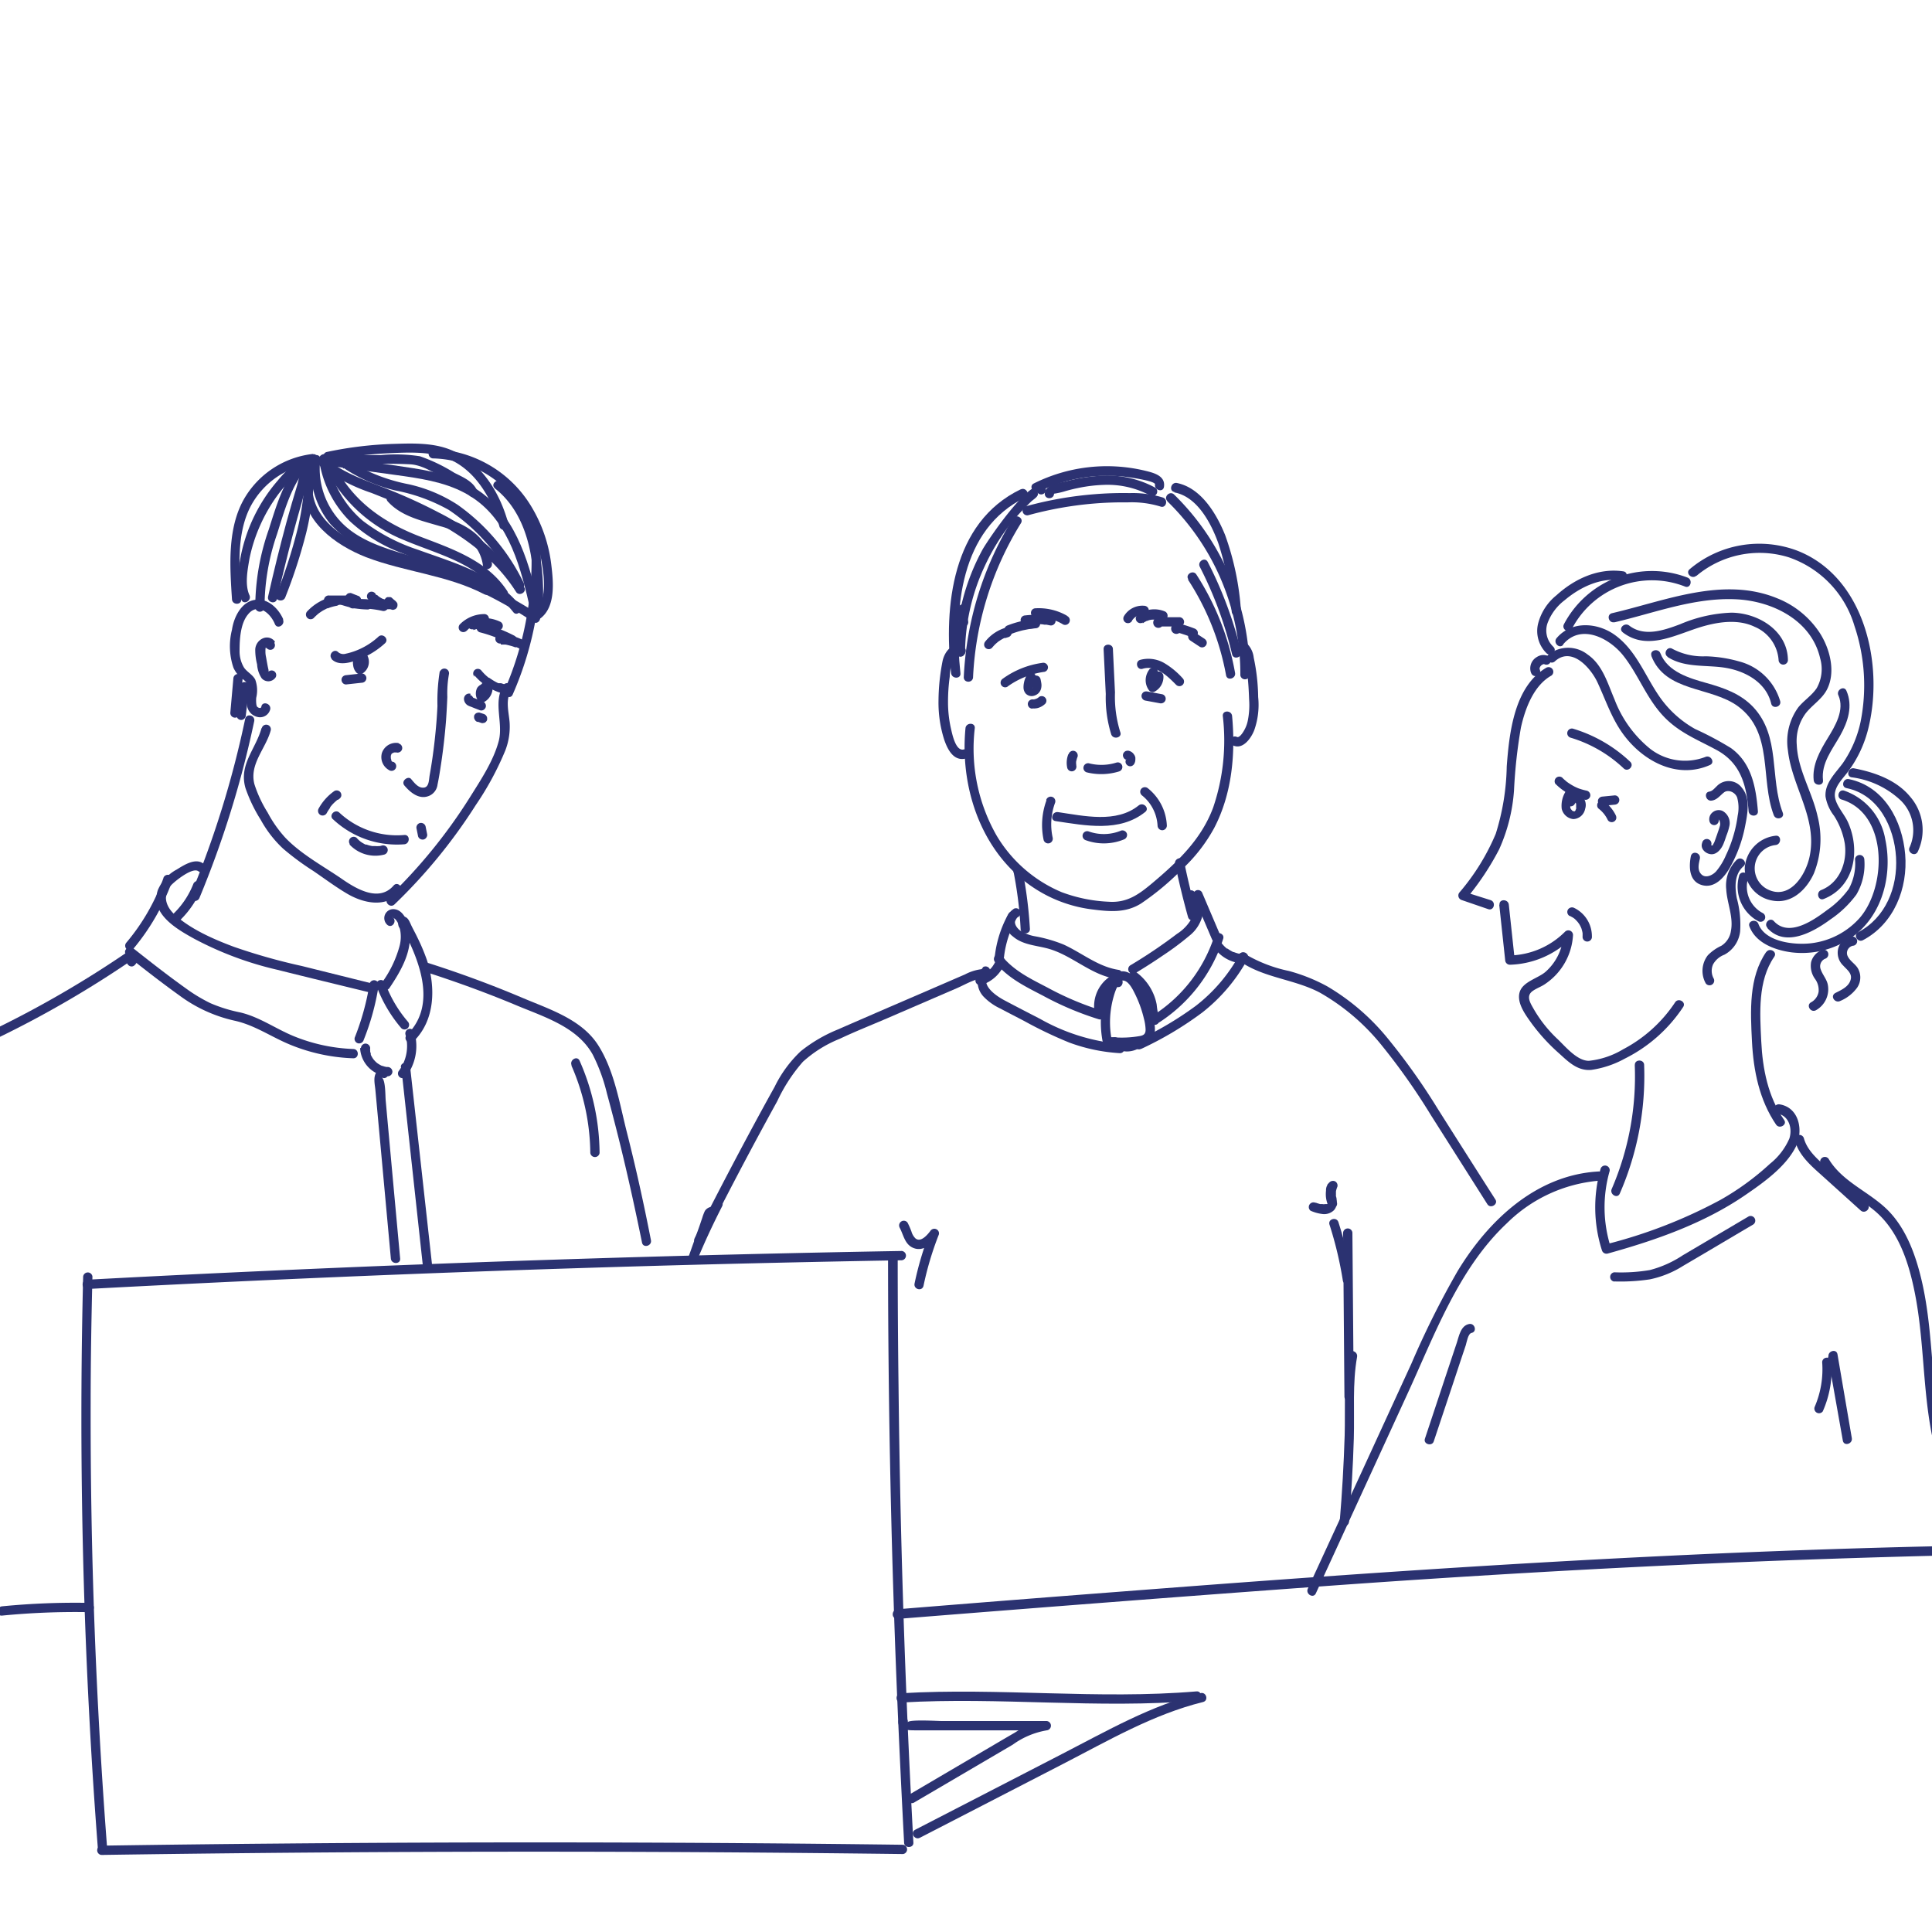 <?xml version="1.0" encoding="UTF-8"?>
<svg preserveAspectRatio="xMidYMid slice" width="500px" height="500px" xmlns="http://www.w3.org/2000/svg" id="Layer_1" data-name="Layer 1" viewBox="0 0 260 260">
  <defs>
    <style>.cls-1{fill:#2c3272;}.cls-2{fill:#2b3271;}</style>
  </defs>
  <path class="cls-1" d="M215.66,108.45l1.63-.16a.7.7,0,0,0,.45-.19.63.63,0,0,0,0-.88.59.59,0,0,0-.45-.18l-1.63.16a.68.68,0,0,0-.44.19.59.59,0,0,0-.18.44.65.65,0,0,0,.18.44.62.62,0,0,0,.44.18Z"></path>
  <path class="cls-1" d="M215.12,108.81a4.4,4.4,0,0,1,.83.84l-.1-.13a4.33,4.33,0,0,1,.51.82.58.58,0,0,0,.37.28.62.62,0,0,0,.48-.06.63.63,0,0,0,.29-.37.72.72,0,0,0-.06-.48,5.2,5.2,0,0,0-1.44-1.78.66.66,0,0,0-.44-.19.61.61,0,0,0-.44.19.6.6,0,0,0-.18.44.57.57,0,0,0,.18.44Z"></path>
  <path class="cls-1" d="M211.25,123.25l.42.23.2.14c-.13-.09,0,0,0,0l.07.06c.12.11.23.23.34.35l.09.11s0-.07,0,0l.15.21a3.55,3.55,0,0,1,.23.43s.07.13,0,0a1.17,1.17,0,0,0,.05.11,2,2,0,0,1,.07.23,3.57,3.57,0,0,1,.11.47c0,.08,0-.12,0,0a.49.49,0,0,0,0,.12V126a.63.63,0,1,0,1.25,0,4.23,4.23,0,0,0-2.37-3.81.65.65,0,0,0-.86.23.63.63,0,0,0,.23.85Z"></path>
  <path class="cls-1" d="M152.34,83.55c0-.08.09-.14.14-.22-.11.17,0,0,0,0l.09-.1.16-.15c.12-.1-.09.06,0,0l.1-.07.22-.12.09,0c.1,0-.16.06,0,0a2.07,2.07,0,0,1,.49-.12l-.17,0a2.17,2.17,0,0,1,.51,0,.65.65,0,0,0,.63-.63.61.61,0,0,0-.19-.44.65.65,0,0,0-.44-.18,2.88,2.88,0,0,0-2.71,1.4.63.63,0,0,0,.22.86.64.64,0,0,0,.86-.22Z"></path>
  <path class="cls-1" d="M153.79,83.89a2.11,2.11,0,0,1,.31-.21l.17-.09s.21-.12.06,0a1.85,1.85,0,0,1,.73-.2c-.18,0,0,0,.07,0h.19a1.53,1.53,0,0,1,.37,0l.07,0,.18,0,.18,0s.23.09.07,0a.65.65,0,0,0,.86-.22.64.64,0,0,0-.23-.86,3.66,3.66,0,0,0-1.88-.29,3.61,3.61,0,0,0-1.78.68.67.67,0,0,0-.29.37.63.63,0,0,0,.92.71Z"></path>
  <path class="cls-1" d="M155.6,83.33h0l.31-.08h0l.31.08.17.16.08.32v.11l-.16.27a.42.42,0,0,1-.29.12h0a1.34,1.34,0,0,0,.2,0h2.51a.63.63,0,0,0,.62-.62.64.64,0,0,0-.62-.63h-2.13c-.4,0-.88-.07-1.19.22a.72.72,0,0,0-.07.94.69.69,0,0,0,.9.18.64.64,0,0,0,.22-.86.62.62,0,0,0-.85-.22Z"></path>
  <path class="cls-1" d="M158,84.15h0l.31-.09c.42.13.6.35.53.65l-.16.28a.5.5,0,0,1-.31.12h-.07l.12,0,.29.08q.28.08.57.18a11.83,11.83,0,0,1,1.13.42.58.58,0,0,0,.48-.07.6.6,0,0,0,.29-.37.62.62,0,0,0-.06-.48.76.76,0,0,0-.37-.29A18.12,18.12,0,0,0,159,84l-.4-.11a.87.87,0,0,0-.79.2.74.74,0,0,0-.1.88.7.7,0,0,0,.94.25.62.62,0,0,0,.22-.86.64.64,0,0,0-.85-.22Z"></path>
  <path class="cls-1" d="M160.2,86.21l1.26.83a.62.62,0,0,0,.48.06.63.63,0,0,0,.44-.77.76.76,0,0,0-.29-.37l-1.26-.83a.62.62,0,0,0-.48-.07.67.67,0,0,0-.37.29.58.58,0,0,0-.06.48.71.71,0,0,0,.28.38Z"></path>
  <path class="cls-1" d="M143.59,82.86a7.64,7.64,0,0,0-4.23-1,.62.62,0,0,0-.62.62.63.63,0,0,0,.62.63,6.35,6.35,0,0,1,3.6.86.63.63,0,1,0,.63-1.08Z"></path>
  <path class="cls-1" d="M141.64,83a11.05,11.05,0,0,0-3.67-.18.63.63,0,0,0-.62.62c0,.31.27.67.62.63a9.9,9.9,0,0,1,1.72-.07c.29,0,.58,0,.86.07l.1,0,.2,0,.45.09a.63.63,0,0,0,.34-1.21Z"></path>
  <path class="cls-1" d="M139.36,83.3a13.37,13.37,0,0,0-3.75.86.65.65,0,0,0-.44.77.64.64,0,0,0,.77.44,12.89,12.89,0,0,1,1.73-.55l.85-.17c.29,0,.49-.07.84-.1a.62.62,0,0,0,.62-.62.63.63,0,0,0-.62-.63Z"></path>
  <path class="cls-1" d="M135.42,84.45a5.5,5.5,0,0,0-2.8,1.85.65.65,0,0,0-.18.44.6.6,0,0,0,.18.44.62.62,0,0,0,.88,0,6.39,6.39,0,0,1,.5-.54l.29-.25c.09-.07-.07,0,0,0l.06-.05.17-.11a5.07,5.07,0,0,1,.64-.37l.08,0s.13-.06,0,0,0,0,0,0l.07,0,.39-.12a.63.63,0,0,0,.43-.77.64.64,0,0,0-.77-.44Z"></path>
  <path class="cls-1" d="M138.94,95.33a1.54,1.54,0,0,0,.43,0,1.58,1.58,0,0,0,.42-.09,2.32,2.32,0,0,0,.84-.5.6.6,0,0,0,0-.88.6.6,0,0,0-.44-.18.62.62,0,0,0-.44.18l-.11.09.13-.1a1.53,1.53,0,0,1-.37.21l.15-.06a1.62,1.62,0,0,1-.43.12l.17,0a2,2,0,0,1-.35,0,.63.63,0,0,0-.44.19.6.6,0,0,0-.18.44.65.65,0,0,0,.18.44.67.67,0,0,0,.44.18Z"></path>
  <path class="cls-1" d="M154.08,94.27l2,.37a.67.67,0,0,0,.48-.07.62.62,0,0,0-.15-1.14l-2-.37a.73.73,0,0,0-.48.06.69.69,0,0,0-.29.38.64.64,0,0,0,.44.77Z"></path>
  <path class="cls-1" d="M129.63,87.08c-1.45-.79-2.53.62-2.79,1.91a28.51,28.51,0,0,0-.54,5.29,16.43,16.43,0,0,0,.75,5.21c.44,1.31,1.27,3.06,3,2.57a.63.63,0,0,0-.33-1.21c-1.12.33-1.59-2.14-1.76-2.87a16,16,0,0,1-.38-3.46,24.75,24.75,0,0,1,.23-3.44c0-.45.27-3.44,1.22-2.92.7.38,1.34-.7.63-1.08Z"></path>
  <path class="cls-1" d="M167.31,87.58c-.19,0-.21.14-.09.26s.09.25.13.37c.09.29.17.59.24.88a15.15,15.15,0,0,1,.27,1.64c.14,1.13.2,2.27.24,3.4a10.52,10.52,0,0,1-.18,2.86,4.26,4.26,0,0,1-.49,1.3c-.13.24-.65,1.09-1,.87a.63.63,0,0,0-.63,1.08c1.37.81,2.57-.86,3-2a10.23,10.23,0,0,0,.52-4.43,27,27,0,0,0-.6-5.31,3.16,3.16,0,0,0-.89-1.88,1.13,1.13,0,0,0-1.62.29c-.47.66.62,1.28,1.08.63Z"></path>
  <path class="cls-1" d="M159.87,78A35,35,0,0,1,165,90.88c.15.79,1.35.45,1.21-.33A36.06,36.06,0,0,0,161,77.31c-.44-.67-1.52,0-1.08.64Z"></path>
  <path class="cls-1" d="M161.46,76.27a52.11,52.11,0,0,1,4.35,11.78c.17.78,1.37.45,1.21-.34a53.77,53.77,0,0,0-4.48-12.07c-.35-.73-1.43-.1-1.08.63Z"></path>
  <path class="cls-1" d="M157.07,67.44a32.41,32.41,0,0,1,9.85,23.43.63.63,0,0,0,1.25,0A33.74,33.74,0,0,0,158,66.55c-.58-.56-1.47.33-.89.89Z"></path>
  <path class="cls-1" d="M140.7,65.7c-1.47-2.41-7.77,7-8.47,8.25a29.52,29.52,0,0,0-3.61,13.88.63.63,0,0,0,1.25,0A28.05,28.05,0,0,1,132.61,76a29.12,29.12,0,0,1,3-5,27.38,27.38,0,0,1,2.11-2.46c.32-.33.64-.64,1-1s1.19-.77.9-1.25a.63.63,0,0,0,1.08-.63Z"></path>
  <path class="cls-1" d="M136.32,69.78a44.34,44.34,0,0,0-6.62,21.36c0,.8,1.22.8,1.25,0a43.17,43.17,0,0,1,6.44-20.73c.43-.68-.65-1.31-1.07-.63Z"></path>
  <path class="cls-1" d="M129,81.78a4.35,4.35,0,0,0,.07,2.12.64.64,0,0,0,.77.44.63.63,0,0,0,.44-.77,4.88,4.88,0,0,1-.12-.55l0,.17a4.1,4.1,0,0,1,0-1l0,.17a2,2,0,0,1,.05-.26.66.66,0,0,0-.07-.48.6.6,0,0,0-.37-.29.63.63,0,0,0-.77.44Z"></path>
  <path class="cls-1" d="M137.34,65.86C128.11,70.32,127,81.59,128,90.6c.09.79,1.34.8,1.25,0-.9-8.58-.09-19.39,8.74-23.66.72-.35.09-1.43-.63-1.08Z"></path>
  <path class="cls-1" d="M158.05,66.27c3.08.58,4.93,4.14,5.9,6.82a38.12,38.12,0,0,1,1.81,9.23c.09.79,1.34.8,1.25,0A37.35,37.35,0,0,0,164.87,72c-1.15-2.84-3.21-6.33-6.48-7-.79-.15-1.13,1.06-.34,1.21Z"></path>
  <path class="cls-1" d="M139.76,66.19a20.87,20.87,0,0,1,11.9-2c.39.05,3.85.54,3.78,1-.12.79,1.08,1.13,1.2.33.23-1.51-1.41-1.9-2.57-2.18a22,22,0,0,0-14.94,1.72c-.72.35-.09,1.43.63,1.08Z"></path>
  <path class="cls-1" d="M141.85,66.44a10.23,10.23,0,0,0,1.6-.37c.52-.14,1-.27,1.56-.38a20.12,20.12,0,0,1,3.63-.44,12.13,12.13,0,0,1,6.22,1.47.63.63,0,0,0,.63-1.08,13.58,13.58,0,0,0-7.76-1.59,24,24,0,0,0-4.22.71c-.94.24-2.85.42-2.91,1.68,0,.81,1.22.8,1.25,0Z"></path>
  <path class="cls-1" d="M138.4,69.33a48.59,48.59,0,0,1,8.88-1.57c1.47-.12,2.95-.17,4.43-.15a13.21,13.21,0,0,1,4.47.56c.75.27,1.08-.93.33-1.21a13.69,13.69,0,0,0-4.46-.6,47.5,47.5,0,0,0-4.77.15,49.49,49.49,0,0,0-9.21,1.62.62.62,0,0,0,.33,1.2Z"></path>
  <path class="cls-1" d="M129.93,98c-.85,8.91,2.79,18.41,11.11,22.59a18.38,18.38,0,0,0,6.06,1.81c2.3.29,4.41.46,6.44-.8a36,36,0,0,0,5.58-4.66,21.74,21.74,0,0,0,4.29-5.53c2.4-4.61,2.87-10,2.4-15.05-.07-.8-1.32-.81-1.25,0a28,28,0,0,1-1.3,12.32c-1.58,4.26-4.76,7.28-8.17,10.15-1.83,1.54-3.42,2.7-5.91,2.52a20.48,20.48,0,0,1-6.29-1.28,18.5,18.5,0,0,1-8.77-7.62A23.63,23.63,0,0,1,131.18,98c.08-.8-1.17-.79-1.25,0Z"></path>
  <path class="cls-1" d="M140.83,107.7a9.66,9.66,0,0,0-.38,5.35.63.63,0,0,0,.77.43.64.64,0,0,0,.44-.77A8.36,8.36,0,0,1,142,108a.62.62,0,0,0-.44-.77.64.64,0,0,0-.77.43Z"></path>
  <path class="cls-1" d="M153.63,107a5.51,5.51,0,0,1,1.54,1.86,5.6,5.6,0,0,1,.61,2.25.64.64,0,0,0,.62.62.63.63,0,0,0,.63-.62,6.79,6.79,0,0,0-2.52-5,.64.64,0,0,0-.88,0,.62.62,0,0,0,0,.88Z"></path>
  <path class="cls-1" d="M136.41,122.33a2.23,2.23,0,0,0-.1,3.69c1.3,1.13,3.08,1.2,4.66,1.62,3.29.88,5.8,3.57,9.23,4.09.78.12,1.12-1.09.33-1.21-2.76-.42-4.92-2.28-7.4-3.41a19.25,19.25,0,0,0-3.85-1.11,5.35,5.35,0,0,1-2-.78c-.59-.44-1.07-1.31-.27-1.81s.06-1.51-.63-1.08Z"></path>
  <path class="cls-1" d="M160,121a1.94,1.94,0,0,1,.55,2.24,5.73,5.73,0,0,1-2.15,2.43,67.19,67.19,0,0,1-6.32,4.26.63.63,0,0,0,.63,1.08c1.29-.77,2.57-1.59,3.81-2.44a37.82,37.82,0,0,0,3.54-2.64,5,5,0,0,0,1.85-3.12,3,3,0,0,0-1.28-2.89c-.67-.45-1.3.64-.63,1.08Z"></path>
  <path class="cls-1" d="M150.35,130.92a4.8,4.8,0,0,0-3,5.52.63.63,0,0,0,1.21-.33c0-.06,0-.13-.05-.19s0-.17,0-.11,0-.09,0-.11,0-.13,0-.19,0-.21,0-.32a.86.86,0,0,1,0-.16s0-.15,0-.06a3.51,3.51,0,0,1,.4-1.22,3.12,3.12,0,0,1,.76-1l.12-.11.07-.06a2.11,2.11,0,0,1,.27-.18l.28-.16a1.44,1.44,0,0,1,.26-.12.65.65,0,0,0,.44-.77.63.63,0,0,0-.77-.43Z"></path>
  <path class="cls-1" d="M152.25,131.89a5.7,5.7,0,0,1,1.82,2.33,6.06,6.06,0,0,1,.4,1.38,9.8,9.8,0,0,0,.33,1.86.65.65,0,0,0,.77.44.64.64,0,0,0,.44-.77,11.72,11.72,0,0,1-.35-1.95,6.75,6.75,0,0,0-.55-1.68,7.09,7.09,0,0,0-2.23-2.69.63.63,0,0,0-.85.22.64.64,0,0,0,.22.86Z"></path>
  <path class="cls-1" d="M160.68,120.72l2.44,5.73a.62.62,0,0,0,.85.22.64.64,0,0,0,.23-.85l-2.44-5.73a.63.63,0,0,0-.85-.23.65.65,0,0,0-.23.86Z"></path>
  <path class="cls-1" d="M156.1,137.53a21.16,21.16,0,0,0,8.51-11.19c.25-.77-1-1.1-1.2-.33a19.83,19.83,0,0,1-7.94,10.44c-.67.44,0,1.52.63,1.08Z"></path>
  <path class="cls-1" d="M135.7,123a15.33,15.33,0,0,0-1.83,5.74.62.62,0,0,0,.62.62.64.64,0,0,0,.63-.62,13.78,13.78,0,0,1,1.66-5.11c.39-.71-.69-1.34-1.08-.63Z"></path>
  <path class="cls-1" d="M133.9,129.47c1.69,2.14,4.08,3.29,6.45,4.52a41.37,41.37,0,0,0,7.52,3.18.62.62,0,0,0,.33-1.2,40.22,40.22,0,0,1-7.22-3.06c-2.28-1.19-4.57-2.27-6.2-4.33-.49-.63-1.37.26-.88.89Z"></path>
  <path class="cls-1" d="M149.56,140.71a3.18,3.18,0,0,0,4.2,0,.64.64,0,0,0,0-.89.66.66,0,0,0-.89,0l-.08.08,0,0c.08,0,0,0,0,0l-.08.05-.2.11-.08,0s.12-.05,0,0a2.22,2.22,0,0,1-.39.1.22.22,0,0,1-.11,0s.12,0,0,0h-.52c-.08,0,.13,0,0,0l-.4-.1-.1,0c-.09,0,.13.07,0,0l-.18-.1-.17-.11c-.09,0,0,0,0,0l-.1-.09a.63.63,0,0,0-.88,0,.64.64,0,0,0,0,.89Z"></path>
  <path class="cls-1" d="M150.66,131.63c-.76-.24-1.34.39-1.6,1a12,12,0,0,0-.69,2.43,14,14,0,0,0,0,5,.62.62,0,1,0,1.2-.33,12.36,12.36,0,0,1-.08-3.79,12.65,12.65,0,0,1,.38-1.83,9.21,9.21,0,0,1,.31-.93,1.69,1.69,0,0,1,.13-.27c.11-.16.13-.06,0-.1.77.24,1.1-1,.33-1.2Z"></path>
  <path class="cls-1" d="M150.68,132.09c1-.61,1.76,1.06,2.09,1.72a15.65,15.65,0,0,1,1.17,3.26,6.41,6.41,0,0,1,.23,1.5c0,.55-.23.75-.75.85a14,14,0,0,1-3.71.16c-.8-.06-.8,1.19,0,1.25a16.56,16.56,0,0,0,2.44,0,6.18,6.18,0,0,0,2.3-.43c1.35-.71,1-2.46.69-3.66a16,16,0,0,0-1.65-4.23c-.68-1.19-2-2.36-3.44-1.5a.63.63,0,0,0,.63,1.08Z"></path>
  <path class="cls-1" d="M134,129.3s-.08.16,0,0a1.17,1.17,0,0,0-.05.11c0,.07-.07.13-.1.2s-.16.27-.25.4l-.06.09s-.09.13,0,0,0,0,0,0l-.08.1a3.51,3.51,0,0,1-.33.34l-.17.15-.09.07s.08-.06,0,0a4.4,4.4,0,0,1-.39.26,3.84,3.84,0,0,1-.4.21h0l-.12.05-.23.08a.63.63,0,0,0-.44.76.64.64,0,0,0,.77.44,5,5,0,0,0,3.19-3,.63.63,0,0,0-.43-.77.64.64,0,0,0-.77.43Z"></path>
  <path class="cls-1" d="M163.61,127.82a5,5,0,0,0,2.83,1.73.63.63,0,0,0,.77-.43.63.63,0,0,0-.44-.77,4.48,4.48,0,0,1-.71-.22h0l-.07,0-.17-.08-.33-.19-.3-.2-.07,0c.14.09.05,0,0,0l-.14-.11a4.68,4.68,0,0,1-.53-.56.63.63,0,1,0-.88.89Z"></path>
  <path class="cls-1" d="M132.71,130.38a6.46,6.46,0,0,0-2.84.75l-3.58,1.55-6.7,2.89c-2.3,1-4.61,2-6.9,3a20,20,0,0,0-4.93,2.9,16.54,16.54,0,0,0-3.52,4.8c-1.27,2.28-2.52,4.58-3.75,6.88q-3.58,6.69-7,13.47c-.36.72.71,1.35,1.08.63q3.19-6.35,6.53-12.61,1.73-3.24,3.5-6.45a22.27,22.27,0,0,1,3.45-5.3A16.51,16.51,0,0,1,113,139.8c2.11-1,4.25-1.84,6.38-2.76l6.25-2.7,3.13-1.35c1.25-.54,2.61-1.42,4-1.36.81,0,.81-1.21,0-1.25Z"></path>
  <path class="cls-1" d="M132.29,130.19a2.92,2.92,0,0,0,.14,4,7.54,7.54,0,0,0,2.18,1.53c1.07.57,2.15,1.12,3.22,1.68a57,57,0,0,0,6.06,2.9,23.44,23.44,0,0,0,6.82,1.43c.8,0,.8-1.2,0-1.25A26.59,26.59,0,0,1,140,137.13c-1.63-.84-3.26-1.68-4.88-2.54-1.08-.58-3.34-2.1-2-3.51a.63.63,0,0,0-.88-.89Z"></path>
  <path class="cls-1" d="M153.59,141.15a46.36,46.36,0,0,0,8.22-4.9,23.43,23.43,0,0,0,6.08-7.17c.39-.7-.69-1.33-1.08-.63a22.21,22.21,0,0,1-5.88,6.91,45.63,45.63,0,0,1-8,4.71c-.72.36-.09,1.44.63,1.08Z"></path>
  <path class="cls-1" d="M166.88,129.38c3.21,2.24,7.34,2.39,10.77,4.22a29.28,29.28,0,0,1,8.36,7.16,86.76,86.76,0,0,1,6.54,9.29l7.61,12c.43.68,1.51,0,1.08-.63q-3.92-6.13-7.81-12.29a86.31,86.31,0,0,0-6.54-9.22,30.33,30.33,0,0,0-8.29-7.18,23.6,23.6,0,0,0-5.14-2.06,19.24,19.24,0,0,1-6-2.34c-.66-.46-1.28.62-.63,1.08Z"></path>
  <path class="cls-1" d="M136.42,117.43a53.6,53.6,0,0,1,.93,7.57c0,.81,1.29.81,1.25,0a58.37,58.37,0,0,0-1-7.9c-.15-.79-1.36-.45-1.21.33Z"></path>
  <path class="cls-1" d="M158.14,116.27c.51,2.4,1.08,4.78,1.74,7.14a.62.62,0,0,0,1.2-.33q-1-3.54-1.73-7.14c-.16-.79-1.37-.45-1.21.33Z"></path>
  <path class="cls-1" d="M45,106.45a7,7,0,0,0-2.12,2.36.64.64,0,0,0,.23.86.63.63,0,0,0,.85-.23,6.49,6.49,0,0,1,.37-.6l.1-.14,0-.07c0-.06-.1.13,0,0l.22-.27a5.66,5.66,0,0,1,.49-.49l.26-.23a.18.18,0,0,0,.07,0l0,0,.16-.11a.74.74,0,0,0,.29-.38.63.63,0,0,0-.92-.7Z"></path>
  <path class="cls-1" d="M64.27,97.12l.52.18a.43.43,0,0,0,.25,0,.51.51,0,0,0,.24-.07.52.52,0,0,0,.17-.16.51.51,0,0,0,.11-.22l0-.16a.59.59,0,0,0-.09-.32l-.1-.13a.74.74,0,0,0-.27-.16l-.53-.17a.42.42,0,0,0-.25,0,.48.48,0,0,0-.23.07.55.55,0,0,0-.18.16.51.51,0,0,0-.11.22l0,.16a.62.62,0,0,0,.09.32L64,97a.61.61,0,0,0,.28.16Z"></path>
  <path class="cls-1" d="M62.79,84.9l.27-.27.14-.11c.06-.06-.09.06,0,0l.07,0a4.4,4.4,0,0,1,.66-.39H64l.17-.06.36-.11c.11,0,.25,0,.35-.07-.06,0-.1,0,0,0h.3a.64.64,0,0,0,.62-.63.62.62,0,0,0-.62-.62A4.63,4.63,0,0,0,61.91,84a.63.63,0,0,0,0,.89.64.64,0,0,0,.88,0Z"></path>
  <path class="cls-1" d="M63.7,84.79a5.34,5.34,0,0,1,.81-.21c.07,0,.07,0,0,0h1l.16,0,.15,0,.21,0a3,3,0,0,1,.4.12l.19.07c.07,0,.08,0,0,0l.11,0a.64.64,0,0,0,.85-.23.62.62,0,0,0-.22-.85,5.19,5.19,0,0,0-4-.22.64.64,0,0,0-.43.77.63.63,0,0,0,.77.43Z"></path>
  <path class="cls-1" d="M64.61,85.1a19,19,0,0,1,4,1.54.65.65,0,0,0,.86-.23.63.63,0,0,0-.23-.85,21.34,21.34,0,0,0-4.32-1.67.63.63,0,0,0-.77.44.65.65,0,0,0,.44.77Z"></path>
  <path class="cls-1" d="M67.41,86.74l.35,0,.2,0c.14,0-.11,0,0,0s.46.09.69.15a5.39,5.39,0,0,1,.68.22l.14,0c-.15-.06.06,0,.08,0l.32.16a.63.63,0,0,0,.63-1.08,7.31,7.31,0,0,0-3.13-.84.63.63,0,1,0,0,1.25Z"></path>
  <path class="cls-1" d="M53.33,81l-.55-.5a.46.46,0,0,0-.2-.13.39.39,0,0,0-.24,0,.42.42,0,0,0-.24,0,.53.53,0,0,0-.2.13l-.1.13a.65.65,0,0,0-.08.31l0,.17a.57.57,0,0,0,.16.27l.55.51a.37.37,0,0,0,.2.12.51.51,0,0,0,.48,0,.41.41,0,0,0,.2-.12l.1-.13a.59.59,0,0,0,.08-.32l0-.16a.61.61,0,0,0-.16-.28Z"></path>
  <path class="cls-1" d="M52.54,80.68h-.1s-.11,0,0,0,0,0,0,0H52s-.14,0,0,0,0,0,0,0l-.18,0-.36-.11s-.11,0,0,0h0l-.16-.09a2.2,2.2,0,0,1-.3-.19c-.07,0,.09.08,0,0l-.08-.06-.13-.12L50.55,80l0-.07c.1.09,0,0,0,0a.64.64,0,0,0-.86-.22.62.62,0,0,0-.22.85,3.4,3.4,0,0,0,3.45,1.36.62.62,0,1,0-.33-1.2Z"></path>
  <path class="cls-1" d="M51.84,81a17,17,0,0,0-4.38-.37.63.63,0,0,0-.62.62.64.64,0,0,0,.62.63,15.16,15.16,0,0,1,4,.33.64.64,0,0,0,.77-.44.63.63,0,0,0-.43-.77Z"></path>
  <path class="cls-1" d="M49.38,80.69c-.25,0-.51,0-.77,0l-.23,0h-.07l-.38-.06a11.47,11.47,0,0,1-1.53-.4.62.62,0,0,0-.76.44.64.64,0,0,0,.43.77,11.34,11.34,0,0,0,3.31.58.63.63,0,1,0,0-1.25Z"></path>
  <path class="cls-1" d="M47.81,80.14h-3.5a.63.63,0,1,0,0,1.25h3.5a.62.62,0,0,0,.62-.62.63.63,0,0,0-.62-.63Z"></path>
  <path class="cls-1" d="M45,80.24a6.89,6.89,0,0,0-3.69,2.07.63.63,0,0,0,.88.89,7.4,7.4,0,0,1,.71-.66c.07-.06-.08,0,0,0l.11-.08.18-.12a3.78,3.78,0,0,1,.43-.26l.42-.22.1,0s.14-.06,0,0l.2-.08a6.17,6.17,0,0,1,1-.26.64.64,0,0,0,.44-.77.65.65,0,0,0-.77-.44Z"></path>
  <path class="cls-1" d="M48.15,80.17l-.88-.35a.39.39,0,0,0-.24,0,.4.4,0,0,0-.24.07.44.44,0,0,0-.17.16.36.36,0,0,0-.11.21.62.62,0,0,0,.06.48l.1.13a.57.57,0,0,0,.27.16l.88.35a.42.42,0,0,0,.25,0,.48.48,0,0,0,.23-.07.44.44,0,0,0,.17-.16.45.45,0,0,0,.12-.21.7.7,0,0,0-.07-.49l-.09-.12a.61.61,0,0,0-.28-.16Z"></path>
  <path class="cls-1" d="M32.22,95.87l.44-4.62a.63.63,0,0,0-1.25,0L31,95.87a.63.63,0,1,0,1.25,0Z"></path>
  <path class="cls-1" d="M33.08,96.27l.46-3.87a.63.63,0,0,0-.63-.62.64.64,0,0,0-.62.62l-.46,3.87a.63.63,0,0,0,.63.62.64.64,0,0,0,.62-.62Z"></path>
  <path class="cls-1" d="M42.11,61.09A12.29,12.29,0,0,0,32.93,67c-2.37,4-2,9.19-1.71,13.65.05.8,1.3.8,1.25,0-.29-4.05-.68-8.82,1.27-12.53a11,11,0,0,1,8.37-5.75c.79-.09.8-1.34,0-1.25Z"></path>
  <path class="cls-1" d="M41,62.36c-.53-.55-1.16-.18-1.63.23a18.29,18.29,0,0,0-2,2.09A22.18,22.18,0,0,0,32.37,75c-.33,1.84-.68,4,.12,5.73.33.73,1.41.1,1.08-.63-.65-1.43-.25-3.43,0-4.9A21.21,21.21,0,0,1,35,70.73a22.06,22.06,0,0,1,2.2-3.87,20.43,20.43,0,0,1,1.56-1.92c.25-.27.51-.54.78-.8s.69-.82.93-.81L40,63.15l.09.1c.56.58,1.44-.31.88-.89Z"></path>
  <path class="cls-1" d="M40.44,62.05c-2.26,2.64-3.22,5.89-4.25,9.15a31.81,31.81,0,0,0-1.84,10.57.63.63,0,0,0,1.25,0,30.3,30.3,0,0,1,1.68-9.89c1-3.13,1.87-6.41,4-8.95.52-.61-.36-1.49-.88-.88Z"></path>
  <path class="cls-1" d="M41.77,62.38c-1.3-.05-1.5,2-1.77,2.9-.5,1.67-1,3.34-1.45,5q-1.35,5-2.47,10c-.18.78,1,1.12,1.2.33q1-4.35,2.13-8.67c.37-1.41.77-2.81,1.17-4.21.11-.38,1.08-4.1,1.19-4.09.81,0,.81-1.22,0-1.25Z"></path>
  <path class="cls-1" d="M41.43,62.28c-.62,1.28-.46,2.76-.58,4.14a34.81,34.81,0,0,1-.77,4.64,69.51,69.51,0,0,1-2.9,9c-.29.75.92,1.07,1.21.33a70.44,70.44,0,0,0,2.82-8.69A37.24,37.24,0,0,0,42,67.39c.09-.75.16-1.51.19-2.27a5.56,5.56,0,0,1,.33-2.21c.35-.72-.72-1.35-1.08-.63Z"></path>
  <path class="cls-1" d="M41.89,61.87a11.61,11.61,0,0,0,2.56,8.64,16.44,16.44,0,0,0,7.63,4.65c3.23,1.1,6.53,1.91,9.7,3.21a57.17,57.17,0,0,1,10,5.34c.67.45,1.3-.64.63-1.08a65.26,65.26,0,0,0-17.77-8c-2.92-.87-6-1.84-8.26-3.91a10.38,10.38,0,0,1-3.28-8.89c.09-.8-1.16-.79-1.25,0Z"></path>
  <path class="cls-1" d="M42.94,61.86a14.63,14.63,0,0,0,4.14,8.28,21.1,21.1,0,0,0,7,4.29c5.21,2.14,11.33,3.3,15,7.95.5.63,1.38-.26.89-.89C66.58,77.23,61.17,75.77,56.3,74a25.11,25.11,0,0,1-7.43-3.88,13.58,13.58,0,0,1-4.72-8.55c-.12-.8-1.33-.46-1.21.33Z"></path>
  <path class="cls-1" d="M43.58,62.59c3.61.49,7.21,1,10.81,1.49,3.19.46,6.49,1.07,9.22,2.9,5,3.31,6.53,9.68,7.78,15.14.18.78,1.38.45,1.21-.33-1.28-5.6-2.92-11.82-7.74-15.45-2.69-2-6-2.83-9.3-3.34-3.87-.61-7.76-1.08-11.65-1.62-.78-.11-1.12,1.1-.33,1.21Z"></path>
  <path class="cls-1" d="M44.3,62a50.19,50.19,0,0,1,7.91-1c2.46-.11,5.23-.27,7.59.54,4,1.37,6.4,5.46,7.42,9.35a.63.63,0,0,0,1.21-.34c-1.09-4.15-3.61-8.34-7.75-10-2.42-1-5.23-.89-7.79-.81A50.44,50.44,0,0,0,44,60.82c-.79.16-.46,1.37.33,1.2Z"></path>
  <path class="cls-1" d="M45.18,62.48c3.3,0,6.63-.16,9.93,0,1.6.06,3,1,4.34,1.67.71.37,1.43.73,2.14,1.11a2.77,2.77,0,0,1,1.48,1.23c.29.74,1.5.42,1.2-.33-.54-1.37-1.89-1.9-3.12-2.53a22.76,22.76,0,0,0-4.64-2.23,21.92,21.92,0,0,0-5.25-.16l-6.08,0a.63.63,0,0,0,0,1.25Z"></path>
  <path class="cls-1" d="M43,62.66A24.41,24.41,0,0,0,50,66.34c2.52,1,5,2,7.45,3.24,4.72,2.4,9.13,5.55,12,10.07.44.68,1.52,0,1.08-.63A30.2,30.2,0,0,0,59.1,69a70.76,70.76,0,0,0-6.92-3.17c-2.86-1.14-5.85-2.1-8.26-4.09-.62-.51-1.51.37-.89.88Z"></path>
  <path class="cls-1" d="M46.28,63a21.46,21.46,0,0,0,6.9,3,23.83,23.83,0,0,1,7.21,2.62,25.92,25.92,0,0,1,9,10.45c.37.72,1.45.09,1.08-.63A27.54,27.54,0,0,0,61.6,67.94,20,20,0,0,0,55,65.17,23.87,23.87,0,0,1,46.91,62c-.67-.45-1.29.63-.63,1.08Z"></path>
  <path class="cls-1" d="M44.15,63.62A20.27,20.27,0,0,0,54.41,72.7c4.5,1.91,9.91,3.09,12.76,7.45.44.67,1.52,0,1.08-.63-2.63-4-7.2-5.59-11.48-7.22-4.91-1.86-9-4.59-11.54-9.31-.38-.71-1.46-.08-1.08.63Z"></path>
  <path class="cls-1" d="M40.79,65.09c-.26,5,4.37,8.28,8.47,9.89,5.2,2,10.91,2.39,15.93,5,.72.36,1.35-.72.64-1.08-4.48-2.28-9.45-2.89-14.19-4.36-4.21-1.31-9.87-4.19-9.6-9.4,0-.8-1.21-.8-1.25,0Z"></path>
  <path class="cls-1" d="M52.19,67.49c1.81,2,4.51,2.57,7,3.31a12.26,12.26,0,0,1,3.58,1.55A5.52,5.52,0,0,1,65,76.16c.11.79,1.31.45,1.2-.34-.43-3.15-2.88-4.95-5.7-5.91C58,69.05,55,68.7,53.07,66.61c-.54-.6-1.42.29-.88.88Z"></path>
  <path class="cls-1" d="M58.25,61.69a14.58,14.58,0,0,1,12,6.82,18.28,18.28,0,0,1,2.56,6.67c.36,2,1,5.65-.92,7.11-.63.5.26,1.37.89.89,2-1.57,1.69-4.85,1.42-7.1a19.64,19.64,0,0,0-2.68-7.89,15.93,15.93,0,0,0-13.29-7.75.63.63,0,0,0,0,1.25Z"></path>
  <path class="cls-1" d="M66.58,65.71c4.69,3.65,5.56,10.48,5.19,16.05,0,.8,1.2.8,1.25,0a29,29,0,0,0-1-9.85,13.29,13.29,0,0,0-4.53-7.09c-.63-.49-1.52.39-.88.89Z"></path>
  <path class="cls-1" d="M71.41,72.1a43.46,43.46,0,0,1-3.5,20.75c-.32.72.76,1.36,1.08.63A44.74,44.74,0,0,0,72.66,72.1c-.06-.8-1.31-.81-1.25,0Z"></path>
  <path class="cls-1" d="M38.12,83.35c-.65-1.5-2.13-2.93-3.9-2.61s-2.75,2.32-3,4a9,9,0,0,0,.2,5.13,4.26,4.26,0,0,0,.65,1c.29.32.68.54,1,.87.65.76,0,2,.16,3a1.82,1.82,0,0,0,1.45,1.75,1.41,1.41,0,0,0,1.69-1.05c.12-.79-1.08-1.13-1.2-.33-.05.29-.41.15-.56,0s-.16-.85-.13-1.2a4.26,4.26,0,0,0-.13-2.45c-.35-.67-1.07-1-1.5-1.6a4.27,4.27,0,0,1-.61-2.27c0-1.53.11-3.7,1.15-4.92C34.68,81.06,36.4,82.5,37,84c.33.74,1.4.1,1.08-.63Z"></path>
  <path class="cls-1" d="M37,86.35a1.32,1.32,0,0,0-1.58-.46,1.71,1.71,0,0,0-1.07,1.52,7.87,7.87,0,0,0,.25,2,3.77,3.77,0,0,0,.61,1.86,1.18,1.18,0,0,0,1.88-.11.63.63,0,0,0-.22-.85.64.64,0,0,0-.86.22c-.06.1.05,0,.07-.06l.06,0q-.11,0,0,0h0c-.06,0-.08-.07,0,0-.1-.1.05.12,0,0,0,.09,0-.08,0-.08s0,0,0-.06a1.24,1.24,0,0,1,0-.16c-.14-.58-.23-1.17-.34-1.76a3.23,3.23,0,0,1-.08-.68v-.18c0-.15,0,0,0-.1s.06-.19,0-.11.09-.16,0-.09,0,0,0-.05-.08,0,0,0,.17-.07,0,0l.12,0s-.1,0,0,0,.15,0,0,0c.15,0-.12-.06,0,0l0-.05c0,.05,0,.05,0,0a.64.64,0,0,0,.85.22.63.63,0,0,0,.23-.85Z"></path>
  <path class="cls-1" d="M67.74,92.24c-1.41,2.25,0,5-.61,7.44-.71,2.72-2.45,5.31-3.92,7.66a71.22,71.22,0,0,1-11,13.49c-.59.56.3,1.44.88.88a72.07,72.07,0,0,0,10.94-13.37A40.2,40.2,0,0,0,68,101a8.86,8.86,0,0,0,.58-3.81c-.12-1.45-.6-3,.23-4.33.43-.68-.66-1.31-1.08-.63Z"></path>
  <path class="cls-1" d="M35.19,98c-.79,2.86-3.08,4.89-2.15,8.07a20.38,20.38,0,0,0,2.05,4.26,15.55,15.55,0,0,0,3,3.87,35.78,35.78,0,0,0,4.06,3c1.47,1,2.92,2.09,4.45,3,2.21,1.34,5.32,2.07,7.26-.15.52-.6-.36-1.49-.89-.88-2,2.33-5.14.39-7.12-1-2.48-1.68-5.34-3.24-7.43-5.41a16.26,16.26,0,0,1-2.4-3.41,16.75,16.75,0,0,1-1.78-3.81c-.71-2.72,1.51-4.76,2.19-7.23a.62.62,0,0,0-1.2-.33Z"></path>
  <path class="cls-1" d="M56.06,111.53l.2,1a.6.6,0,0,0,.29.37.67.67,0,0,0,.48.07.64.64,0,0,0,.37-.29l.07-.15a.62.62,0,0,0,0-.33l-.2-1a.64.64,0,0,0-.29-.37.68.68,0,0,0-.48-.07.69.69,0,0,0-.38.29l-.06.15a.62.62,0,0,0,0,.33Z"></path>
  <path class="cls-1" d="M33,96.72a132.53,132.53,0,0,1-7.37,23.78c-.31.75.9,1.07,1.21.34a133.6,133.6,0,0,0,7.37-23.78c.16-.79-1-1.12-1.21-.34Z"></path>
  <path class="cls-1" d="M27.34,116.2c-1.08-.78-2.62.24-3.56.82a5.61,5.61,0,0,0-2.54,2.77c-1.06,3.21,2.61,5.28,4.91,6.55a45.43,45.43,0,0,0,11.17,4.17c4.23,1.06,8.46,2.08,12.69,3.11.78.19,1.11-1,.33-1.2L40.62,130a80,80,0,0,1-9.11-2.57c-2.69-1-5.83-2.36-8-4.34-1.21-1.11-1.68-2.62-.49-3.95.47-.52,2.87-2.47,3.66-1.9s1.28-.61.63-1.08Z"></path>
  <path class="cls-1" d="M52.85,123.42s.16.21.12.17.05,0,.08,0l.17.13a2.58,2.58,0,0,1,.55,1.08,4.89,4.89,0,0,1,0,2.52,15.08,15.08,0,0,1-2.43,5c-.45.67.63,1.3,1.08.63,1.49-2.22,3.09-4.92,2.68-7.71-.16-1.09-.77-2.81-2.09-2.89a1.21,1.21,0,0,0-.83,2.16c.67.44,1.3-.64.63-1.08Z"></path>
  <path class="cls-1" d="M49.74,132.37a34.33,34.33,0,0,1-2,7.26.62.62,0,0,0,.43.77.64.64,0,0,0,.77-.44,33.25,33.25,0,0,0,2-7.25.62.62,0,1,0-1.2-.34Z"></path>
  <path class="cls-1" d="M50.69,132.74A18.73,18.73,0,0,0,54,138.36a.62.62,0,0,0,.88,0,.64.64,0,0,0,0-.88,17,17,0,0,1-3-5.07.63.63,0,1,0-1.21.33Z"></path>
  <path class="cls-1" d="M22,118.15a27.89,27.89,0,0,1-5,8.71c-.51.61.37,1.5.89.89a30,30,0,0,0,5.31-9.26c.27-.76-.94-1.09-1.21-.34Z"></path>
  <path class="cls-1" d="M17,128.52c2.35,1.85,4.72,3.71,7.15,5.45a19.57,19.57,0,0,0,7.42,3.39c2.78.61,5,2.24,7.65,3.3a24.53,24.53,0,0,0,8.33,1.76c.8,0,.8-1.22,0-1.25a23.4,23.4,0,0,1-8-1.72c-2.45-1-4.6-2.58-7.21-3.2A20,20,0,0,1,28.31,135,21.63,21.63,0,0,1,25,133c-2.41-1.72-4.75-3.55-7.07-5.39-.63-.49-1.52.39-.89.89Z"></path>
  <path class="cls-1" d="M54.08,123.87l-.08,0,.48-.07c.36.19.4.42.1.68l-.48.07.09,0-.38-.28c2.36,4.36,5.27,10.78.95,15-.58.56.3,1.45.88.89,2.93-2.84,3-7.28,1.82-10.94a26.54,26.54,0,0,0-1.26-3c-.24-.51-.51-1-.77-1.52s-.4-1-.76-1.23c-1.4-.86-1.5,2.34,0,1.47a.63.63,0,0,0-.63-1.08Z"></path>
  <path class="cls-1" d="M26,119a11.37,11.37,0,0,1-2.61,3.92.62.62,0,0,0,0,.88.64.64,0,0,0,.88,0,12.7,12.7,0,0,0,2.94-4.46.64.64,0,0,0-.44-.77A.65.65,0,0,0,26,119Z"></path>
  <path class="cls-1" d="M18.13,129.88a1.19,1.19,0,0,0-.19-1.88.62.62,0,0,0-.63,0A140.93,140.93,0,0,1-1,138.63c-.73.35-.09,1.43.63,1.08a140.93,140.93,0,0,0,18.31-10.63h-.63l-.06-.08c-.58.56.31,1.45.88.88Z"></path>
  <path class="cls-1" d="M56.9,130.68c4.26,1.36,8.46,2.88,12.59,4.61,3.72,1.56,8.24,2.91,10.29,6.66a23.72,23.72,0,0,1,1.89,5.17q.9,3.31,1.73,6.66c1.1,4.46,2.08,8.94,3,13.44.15.79,1.36.46,1.2-.33-.94-4.82-2-9.63-3.21-14.4-1-3.9-1.69-8.38-3.89-11.83s-6.45-4.8-10.06-6.32q-6.48-2.75-13.18-4.86c-.77-.24-1.1,1-.33,1.2Z"></path>
  <path class="cls-1" d="M48.46,141a4,4,0,0,0,3.72,3.84.63.63,0,0,0,.63-.62.65.65,0,0,0-.63-.63H52c-.17,0,.09,0,0,0l-.26-.06-.28-.09-.06,0h0l-.12-.06a5.09,5.09,0,0,1-.5-.3c-.1-.07.09.07,0,0l-.11-.09-.21-.2-.19-.22c-.09-.1.07.09,0,0a.76.76,0,0,1-.08-.11,4.21,4.21,0,0,1-.29-.51c-.06-.14,0,.13,0,0l0-.12c0-.1-.06-.2-.08-.3l0-.14s0,0,0-.06,0,0,0,.05a.8.8,0,0,1,0-.31.65.65,0,0,0-.63-.63.64.64,0,0,0-.62.63Z"></path>
  <path class="cls-1" d="M54.57,139.24a5.6,5.6,0,0,1-.93,4.92.63.63,0,0,0,.22.85.64.64,0,0,0,.86-.22,6.81,6.81,0,0,0,1.05-5.88.62.62,0,0,0-1.2.33Z"></path>
  <path class="cls-1" d="M52,143.94a.87.87,0,0,0-1.28.27c-.55.69-.27,1.7-.2,2.5l.68,7.38,1.4,15.28c.07.79,1.32.8,1.25,0l-1.13-12.32-.54-5.91-.27-3c-.07-.69,0-2.76-.54-3.16.67.45,1.29-.63.63-1.08Z"></path>
  <path class="cls-1" d="M54,143.64l2.88,26.45c.09.79,1.34.8,1.25,0L55.2,143.64c-.08-.79-1.33-.8-1.25,0Z"></path>
  <path class="cls-1" d="M48.38,87.89A1.7,1.7,0,0,0,48,90.55a.64.64,0,0,0,.76.1,1.85,1.85,0,0,0,.61-2.55.64.64,0,0,0-.54-.31,1.45,1.45,0,0,0-.61.19,1.52,1.52,0,0,0-.47.44,1.4,1.4,0,0,0-.22.46,1.58,1.58,0,0,0,0,.65.63.63,0,0,0,.29.37.62.62,0,0,0,.48.06.63.63,0,0,0,.38-.28l.06-.15a.62.62,0,0,0,0-.33v0l0,.17a.6.6,0,0,1,0-.19l0,.17a1.41,1.41,0,0,1,.06-.22l-.06.15a.82.82,0,0,1,.12-.2l-.1.13a.91.91,0,0,1,.17-.17l-.13.1L49,89l-.15.06A.58.58,0,0,1,49,89l-.17,0h0l-.54-.3a.67.67,0,0,1,.11.18l-.06-.15a1.53,1.53,0,0,1,.07.29l0-.16a1.71,1.71,0,0,1,0,.32l0-.17a1,1,0,0,1-.09.34l.07-.15a2.54,2.54,0,0,1-.16.28l.09-.13a1.19,1.19,0,0,1-.19.2l.12-.1-.12.08.76.1a.63.63,0,0,1-.11-.12l.1.13a.82.82,0,0,1-.12-.2l.06.15a1.34,1.34,0,0,1-.07-.27l0,.17a1.5,1.5,0,0,1,0-.3l0,.17a1.57,1.57,0,0,1,.08-.31l-.06.15a1.49,1.49,0,0,1,.14-.24l-.1.13A.65.65,0,0,1,49,89l-.13.09L49,89a.67.67,0,0,0,.29-.37.62.62,0,0,0-.07-.48.63.63,0,0,0-.85-.23Z"></path>
  <path class="cls-1" d="M65.69,92.18a1,1,0,0,0-.81-.11,1.28,1.28,0,0,0-.66.5,1.66,1.66,0,0,0,0,1.52.65.65,0,0,0,.36.4.63.63,0,0,0,.55,0A2.21,2.21,0,0,0,66.23,92a.63.63,0,0,0-.92-.37,2.91,2.91,0,0,0-1.23,1.74.67.67,0,0,0,.06.48.69.69,0,0,0,.38.29.64.64,0,0,0,.76-.44,2.06,2.06,0,0,1,.12-.35l-.07.15a2.54,2.54,0,0,1,.31-.53l-.1.13a2.52,2.52,0,0,1,.4-.4l-.13.1.13-.09L65,92.35l0,.15,0-.17a2.54,2.54,0,0,1,0,.39l0-.17a1.66,1.66,0,0,1-.12.42l.07-.15a2.12,2.12,0,0,1-.21.36l.1-.13a1.79,1.79,0,0,1-.28.27l.13-.09a1.28,1.28,0,0,1-.25.15l.92.37a3,3,0,0,1-.15-.53l0,.17a.7.7,0,0,1,0-.25l0,.17a.75.75,0,0,1,0-.16l-.07.15a.41.41,0,0,1,.07-.11l-.1.12.11-.11-.12.1a.57.57,0,0,1,.13-.08l-.15.07.1,0-.16,0h.1l-.17,0a.17.17,0,0,1,.1,0L65,93.22l.06,0a.61.61,0,0,0,.85-.22.63.63,0,0,0-.22-.85Z"></path>
  <path class="cls-1" d="M63.81,90.84a7.73,7.73,0,0,0,3.77,2.47.63.63,0,0,0,.77-.44.64.64,0,0,0-.43-.77l-.49-.16-.13,0s-.12,0-.06,0l-.08,0-.1,0a6.4,6.4,0,0,1-.92-.52l-.21-.14-.09-.07-.07,0,0,0-.11-.09-.2-.17a6.47,6.47,0,0,1-.72-.76.63.63,0,0,0-.88,0,.64.64,0,0,0,0,.89Z"></path>
  <path class="cls-1" d="M44.6,88.67c.92,1,2.56.51,3.65.09a11.09,11.09,0,0,0,3.56-2.19c.6-.55-.29-1.43-.88-.89a9.54,9.54,0,0,1-2.82,1.8,8.91,8.91,0,0,1-1.57.49,1.09,1.09,0,0,1-1-.18c-.54-.6-1.42.28-.89.88Z"></path>
  <path class="cls-1" d="M46.59,92.11l2.09-.23a.65.65,0,0,0,.44-.18.68.68,0,0,0,.19-.44.61.61,0,0,0-.19-.44.58.58,0,0,0-.44-.19l-2.09.23a.68.68,0,0,0-.45.19.6.6,0,0,0-.18.44.65.65,0,0,0,.18.44.59.59,0,0,0,.45.18Z"></path>
  <path class="cls-1" d="M63.35,93.38a.65.65,0,0,0-.7.16.74.74,0,0,0-.21.54,1.06,1.06,0,0,0,.5.84,2.76,2.76,0,0,0,.47.2l.39.16.8.31a.62.62,0,0,0,.48-.06.7.7,0,0,0,.29-.37.65.65,0,0,0-.07-.49l-.09-.12a.61.61,0,0,0-.28-.16l-1.47-.59.15.06-.07,0,.13.1a.23.23,0,0,1-.07-.07l.1.13-.06-.1.06.15,0-.11,0,.16v0l0,.17a0,0,0,0,1,0,0l-.07.15v0l-.1.13h0l-.12.1h0l-.15.06h0l-.16,0h0l-.17,0h0a.62.62,0,0,0,.48-.06.69.69,0,0,0,.29-.38.62.62,0,0,0-.07-.48l-.09-.12a.53.53,0,0,0-.28-.16Z"></path>
  <path class="cls-1" d="M53.63,100a2,2,0,0,0-2.23,1.32,2,2,0,0,0,.91,2.29.63.63,0,1,0,.63-1.08l-.08,0-.06,0,.08.06c0-.06-.12-.1-.16-.15s.05.07,0,0l-.06-.09,0-.09c-.06-.12,0,.09,0,0a1.66,1.66,0,0,1-.06-.21.36.36,0,0,1,0-.1v0a.45.45,0,0,1,0-.2v.1s0,0,0-.06l0-.1c0-.05.06-.13,0,0l.05-.09a.41.41,0,0,1,0-.09s.1-.1,0,0l.14-.15.05,0-.07.05.09-.06.18-.09c-.13.09-.08,0,0,0l.09,0,.12,0c.07,0-.17,0,0,0s.31,0,.09,0a.63.63,0,0,0,.77-.43.63.63,0,0,0-.44-.77Z"></path>
  <path class="cls-1" d="M59.19,90.29A25.06,25.06,0,0,0,58.87,95c-.07,1.54-.2,3.08-.37,4.62s-.4,3.16-.68,4.72c-.11.62-.06,1.69-.91,1.66-.68,0-1.19-.7-1.59-1.17s-1.41.28-.89.89c.85,1,2.09,2,3.45,1.32a1.89,1.89,0,0,0,1-1.45c.21-1,.36-2,.51-3q.42-2.84.64-5.69c.07-1,.13-2.06.17-3.09a14.62,14.62,0,0,1,.22-3.1.63.63,0,0,0-1.21-.33Z"></path>
  <path class="cls-1" d="M44.8,110.24a12.58,12.58,0,0,0,9.61,3.38c.79-.07.8-1.32,0-1.25a11.37,11.37,0,0,1-8.73-3c-.58-.56-1.47.33-.88.88Z"></path>
  <path class="cls-1" d="M47,113.61A4.75,4.75,0,0,0,51.73,115a.64.64,0,0,0,.43-.77.63.63,0,0,0-.77-.44l-.26.07-.12,0h0a2.9,2.9,0,0,1-.51,0h-.4c-.19,0,.07,0,0,0a4.54,4.54,0,0,1-.53-.12l-.24-.08-.14,0h0q-.24-.12-.48-.27l-.22-.15c-.09-.06.06,0,0,0l-.09-.08a3.18,3.18,0,0,1-.41-.41.63.63,0,0,0-.89.88Z"></path>
  <path class="cls-2" d="M.28,217.42a101,101,0,0,1,11.8-.46.63.63,0,0,0,0-1.25,101,101,0,0,0-11.8.46c-.79.08-.8,1.33,0,1.25Z"></path>
  <path class="cls-2" d="M120.76,217.87c19-1.52,38-3,57-4.38s38-2.49,57-3.28q16.14-.66,32.29-1a.63.63,0,0,0,0-1.25c-19,.32-38.09,1.1-57.11,2.17s-38,2.43-57,3.9q-16.11,1.23-32.2,2.54c-.8.07-.8,1.32,0,1.25Z"></path>
  <path class="cls-2" d="M11.19,171.79q-.75,30.08.88,60.16.46,8.53,1.12,17.06c.07.8,1.32.8,1.25,0q-2.31-30-2.24-60.13c0-5.7.1-11.4.24-17.09a.63.63,0,0,0-1.25,0Z"></path>
  <path class="cls-2" d="M11.72,173.47q42.71-2.28,85.47-3.36,12.09-.3,24.18-.51a.63.63,0,0,0,0-1.25q-42.77.74-85.49,2.68-12.08.54-24.16,1.19c-.8,0-.8,1.29,0,1.25Z"></path>
  <path class="cls-2" d="M13.63,249.63q42.08-.63,84.16-.35,11.86.08,23.73.23a.63.63,0,0,0,0-1.25q-42.09-.54-84.16-.16-11.87.1-23.73.28a.63.63,0,0,0,0,1.25Z"></path>
  <path class="cls-2" d="M119.51,169q0,30.81,1.32,61.59.38,8.69.84,17.37c0,.8,1.3.8,1.25,0q-1.67-30.77-2-61.57-.11-8.69-.11-17.39a.63.63,0,0,0-1.25,0Z"></path>
  <path class="cls-2" d="M123.79,247.32l19.29-9.95c6.07-3.13,12.13-6.67,18.82-8.32.78-.19.45-1.39-.33-1.2-6.64,1.63-12.65,5.11-18.68,8.21l-19.73,10.18c-.72.37-.08,1.45.63,1.08Z"></path>
  <path class="cls-2" d="M121.26,229.12c13.25-.78,26.52.87,39.76-.25.79-.07.8-1.32,0-1.25-13.24,1.12-26.51-.53-39.76.25-.8,0-.81,1.29,0,1.25Z"></path>
  <path class="cls-2" d="M76.89,143.38a29.91,29.91,0,0,1,2.55,11.78.63.63,0,0,0,1.25,0A31.22,31.22,0,0,0,78,142.75c-.32-.74-1.4-.1-1.07.63Z"></path>
  <path class="cls-2" d="M208.18,89.81c-4.41,2.5-5.07,8.83-5.41,13.33a32.05,32.05,0,0,1-1.48,9.07,29.88,29.88,0,0,1-4.89,7.9.64.64,0,0,0,.27,1l3.61,1.24c.76.26,1.09-.94.33-1.21L197,120l.28,1a36.54,36.54,0,0,0,4.47-6.7,23.19,23.19,0,0,0,2-7.94,68.24,68.24,0,0,1,.93-8.45c.57-2.55,1.71-5.66,4.11-7a.63.63,0,0,0-.63-1.08Z"></path>
  <path class="cls-2" d="M201.76,121.75l.8,7.46a.64.64,0,0,0,.62.62,12.2,12.2,0,0,0,8.29-3.57l-1.07-.44a7.16,7.16,0,0,1-2.36,4.92c-1,.92-3.13,1.34-3.54,2.81s.87,3.12,1.63,4.19a25.65,25.65,0,0,0,3.73,4.06c1.25,1.14,2.48,2.35,4.31,2.18a13.37,13.37,0,0,0,4.52-1.53,20.18,20.18,0,0,0,7.82-6.93c.45-.67-.64-1.3-1.08-.63a18.94,18.94,0,0,1-7,6.32,11.22,11.22,0,0,1-4.61,1.55c-1.63,0-3.21-2-4.29-3a17.64,17.64,0,0,1-3.09-3.9c-.47-.84-1.15-1.82-.16-2.51.54-.38,1.21-.59,1.76-1a8.49,8.49,0,0,0,3.65-6.53.63.63,0,0,0-1.07-.44,10.84,10.84,0,0,1-7.4,3.2l.63.63-.8-7.46c-.08-.79-1.33-.8-1.25,0Z"></path>
  <path class="cls-2" d="M220,143.35A38.19,38.19,0,0,1,216.9,160c-.32.73.76,1.37,1.08.63a39.56,39.56,0,0,0,3.28-17.3c0-.8-1.28-.81-1.25,0Z"></path>
  <path class="cls-2" d="M237.69,128.11c-2.38,3.44-2.12,8-1.92,12s1,7.94,3.25,11.24c.46.65,1.54,0,1.08-.63-2.17-3.13-2.9-6.86-3.08-10.61s-.49-8.11,1.75-11.35c.46-.67-.62-1.29-1.08-.63Z"></path>
  <path class="cls-2" d="M239.17,149.86c1.58.26,2.08,2,1.63,3.37a8.9,8.9,0,0,1-2.61,3.39,35.7,35.7,0,0,1-6.67,4.86,66.76,66.76,0,0,1-15.5,6l.77.44a17.74,17.74,0,0,1-.17-10.33.63.63,0,0,0-1.21-.33,19,19,0,0,0,.17,11,.64.64,0,0,0,.77.44c6.49-1.8,13-4.07,18.59-7.92,2.42-1.66,5.34-3.74,6.71-6.41,1.07-2.09.55-5.31-2.15-5.75-.79-.13-1.13,1.07-.33,1.21Z"></path>
  <path class="cls-2" d="M215.14,157.65c-8.4.46-14.86,6.6-19,13.44a118.8,118.8,0,0,0-6.2,12.42l-6.54,14.24L176,213.8c-.33.72.74,1.36,1.08.63q6.18-13.45,12.35-26.9c3.64-7.91,6.87-16.83,13.37-22.92a20,20,0,0,1,12.33-5.71c.8,0,.81-1.29,0-1.25Z"></path>
  <path class="cls-2" d="M245,156.57c1.7,2.87,4.72,4.26,7.21,6.31,3.21,2.65,4.58,6.79,5.4,10.73,1.67,8,.89,16.38,3.64,24.18.26.75,1.47.43,1.2-.33-2.79-7.93-1.94-16.48-3.72-24.6-.8-3.62-2.11-7.52-4.84-10.16-2.49-2.39-6-3.7-7.81-6.76a.63.63,0,0,0-1.08.63Z"></path>
  <path class="cls-2" d="M209.25,89c2.27-2.06,4.84.92,5.73,2.83,1.08,2.32,1.86,4.72,3.36,6.83,2.64,3.71,7.3,6.28,11.78,4.29.73-.33.1-1.41-.63-1.08a7.64,7.64,0,0,1-7.48-1.15,15.72,15.72,0,0,1-4.74-6.61c-.91-2.12-1.6-4.63-3.58-6a4.25,4.25,0,0,0-5.32,0c-.6.55.29,1.43.88.89Z"></path>
  <path class="cls-2" d="M230.38,107.74c.72-.12,1.09-.68,1.63-1.1s1.46-.07,1.76.66a5.11,5.11,0,0,1,.08,2.46,16.88,16.88,0,0,1-.58,2.72,17.14,17.14,0,0,1-1,2.61,8.57,8.57,0,0,1-1.32,2.17c-.46.51-1.41,1-2,.39s-.31-1.48-.19-2.1c.15-.79-1-1.13-1.21-.34-.27,1.4-.27,3.3,1.36,3.86,1.79.61,3.15-1,3.93-2.38a18.41,18.41,0,0,0,2-5.47c.32-1.61.76-3.8-.41-5.18a2.2,2.2,0,0,0-3.4-.23c-.32.29-.57.65-1,.72-.79.13-.46,1.34.33,1.21Z"></path>
  <path class="cls-2" d="M231.36,110.39c0-.12,0,0,0,0,0-.13,0,0,0,0l0,0,0,0c-.13,0,.11-.06,0,0h0s0,0,0,0,.07.08,0,0,.11.13.07.06l0,.09a1,1,0,0,1,0,.7c-.09.34-.22.66-.33,1l-.32.9a2,2,0,0,1-.12.29l-.1.17s-.11.15,0,.08-.14.14-.07.08l-.05,0c-.07,0-.08.05,0,0l0,0c.07,0,.07,0,0,0h-.06c.07,0,.07,0,0,0l0,0-.1,0c.09,0,0,0,0,0s0,0,0,0v0s0,0,0,0,0,.08,0,0a.63.63,0,1,0-1.21-.33c-.3.8.5,1.51,1.25,1.53s1.34-.72,1.62-1.41c.15-.36.27-.73.39-1.09a7.27,7.27,0,0,0,.38-1.2,1.86,1.86,0,0,0-.9-2.13,1.27,1.27,0,0,0-1.31.17,1.18,1.18,0,0,0-.43,1.28.65.65,0,0,0,.77.44.63.63,0,0,0,.44-.77Z"></path>
  <path class="cls-2" d="M208.42,88.31a1.59,1.59,0,0,0-.47-.14,1.4,1.4,0,0,0-.5,0,1.63,1.63,0,0,0-.63.25,1.76,1.76,0,0,0-.86,1.82,1.35,1.35,0,0,0,.15.44.63.63,0,0,0,.37.29.7.7,0,0,0,.49-.06.63.63,0,0,0,.28-.38.67.67,0,0,0-.06-.48l0-.06.06.15a1,1,0,0,1-.06-.23l0,.17a1,1,0,0,1,0-.25l0,.17a.9.9,0,0,1,.07-.27l-.06.15a1.11,1.11,0,0,1,.17-.3l-.1.13a1.6,1.6,0,0,1,.26-.26l-.13.1a1.12,1.12,0,0,1,.28-.16l-.15.06a1.38,1.38,0,0,1,.27-.08l-.16,0a1,1,0,0,1,.24,0l-.16,0a.9.9,0,0,1,.22.06l-.15-.06h0a.67.67,0,0,0,.48.06.6.6,0,0,0,.37-.29.62.62,0,0,0,.07-.48.6.6,0,0,0-.29-.37Z"></path>
  <path class="cls-2" d="M209,87a3,3,0,0,1-.75-3.11,6.89,6.89,0,0,1,2.32-3.12c2.06-1.74,4.81-3.07,7.56-2.67.79.11,1.13-1.09.33-1.21-3.35-.49-6.56,1-9,3.22a7.19,7.19,0,0,0-2.47,3.82,4.18,4.18,0,0,0,1.16,4c.6.53,1.48-.35.88-.89Z"></path>
  <path class="cls-2" d="M210.36,86.72c2.36-2.81,6.1-.91,8,1.39,2,2.46,3.09,5.57,5.25,8s4.74,3.37,7.42,4.83c3.26,1.78,4,4.75,4.29,8.22.07.8,1.32.8,1.25,0-.26-3.2-.84-6.46-3.6-8.47a43.09,43.09,0,0,0-4.84-2.58,14.37,14.37,0,0,1-4.6-4.07c-2.08-2.87-3.23-6.44-6.21-8.59-2.34-1.69-5.84-1.94-7.84.43-.51.61.37,1.5.89.89Z"></path>
  <path class="cls-2" d="M228.31,77.49A13.22,13.22,0,0,1,240.72,75a13.92,13.92,0,0,1,8.84,9.22,25.06,25.06,0,0,1,.83,12.91A15.46,15.46,0,0,1,248,102.7c-1,1.37-2.44,2.66-2.33,4.49a5.81,5.81,0,0,0,1.15,2.6,10,10,0,0,1,1.44,3.72c.37,2.51-.68,5.28-3.17,6.27-.74.29-.41,1.5.34,1.2,4.18-1.66,4.95-6.54,3.27-10.31-.48-1.08-1.51-2.14-1.74-3.29-.27-1.34.92-2.46,1.65-3.42a16.13,16.13,0,0,0,2.86-6.1c2.06-8.6-.6-20.19-9.54-23.73a14.5,14.5,0,0,0-14.54,2.47c-.62.52.27,1.4.88.89Z"></path>
  <path class="cls-2" d="M211.55,84.61a12.15,12.15,0,0,1,15.22-5.67c.75.29,1.07-.92.33-1.21A13.38,13.38,0,0,0,210.47,84c-.37.71.71,1.34,1.08.63Z"></path>
  <path class="cls-2" d="M217.22,83.76c5.41-1.26,10.78-3.38,16.42-3.11,4.86.23,10.14,2.81,11.31,7.95a5.23,5.23,0,0,1-.46,4c-.66,1-1.74,1.67-2.49,2.6a7.8,7.8,0,0,0-1.39,5.78c.54,4.92,4,9.13,2.92,14.28-.54,2.59-2.77,6-5.79,4.35a3.16,3.16,0,0,1,1.22-5.89c.79-.09.8-1.35,0-1.25a4.66,4.66,0,0,0-4.16,4.35,4.44,4.44,0,0,0,3.63,4.36c2.61.55,4.66-1.41,5.67-3.63a12.4,12.4,0,0,0,.5-7.71c-.72-3.25-2.66-6.23-2.8-9.61A6.27,6.27,0,0,1,243,96c.86-1.11,2.13-1.86,2.82-3.12,1.27-2.35.47-5.49-.87-7.62a12.24,12.24,0,0,0-5.77-4.74c-7.3-3-15.08.34-22.24,2-.79.19-.46,1.39.33,1.21Z"></path>
  <path class="cls-2" d="M218.37,85.09c3.43,2.65,7.42.13,11-.85,2.18-.6,4.68-.9,6.78.12a5.25,5.25,0,0,1,3.21,4.53.63.63,0,0,0,1.25,0c0-4-4-6.42-7.62-6.44A19.26,19.26,0,0,0,226.12,84c-2.13.8-4.83,1.76-6.86.19-.63-.49-1.52.39-.89.89Z"></path>
  <path class="cls-2" d="M222.21,88.22c1.89,5,8.06,4.12,11.72,6.86,4.77,3.55,2.92,9.74,4.78,14.63.29.74,1.5.42,1.21-.33-1.81-4.74-.24-10.26-4-14.25-1.71-1.79-3.94-2.56-6.26-3.21s-5.24-1.5-6.21-4c-.28-.74-1.49-.42-1.2.34Z"></path>
  <path class="cls-2" d="M233.75,115.68a4.85,4.85,0,0,0-1.44,4c.1,1.86,1,3.72.63,5.6a2.83,2.83,0,0,1-1.29,2,6.12,6.12,0,0,0-1.82,1.28,3.43,3.43,0,0,0-.27,3.79.63.63,0,0,0,1.08-.63,2.14,2.14,0,0,1-.1-1.94,2.9,2.9,0,0,1,1.52-1.3,4.08,4.08,0,0,0,2.12-3.13,13.6,13.6,0,0,0-.45-4.48c-.27-1.49-.34-3.21.9-4.29.61-.53-.28-1.41-.88-.89Z"></path>
  <path class="cls-2" d="M235.43,124.67c.84,2.25,3.45,3.2,5.65,3.49a11.69,11.69,0,0,0,6.94-1.29c5-2.62,6.81-8.64,5.69-13.93a8.41,8.41,0,0,0-5.53-6.54c-.77-.24-1.1,1-.33,1.2,6.29,1.93,6.05,11.76,2.41,15.94a10.37,10.37,0,0,1-6.46,3.39c-2.21.28-6.24-.12-7.16-2.59-.28-.75-1.49-.42-1.21.33Z"></path>
  <path class="cls-2" d="M237.85,124.9c2.42,2.66,6.19.52,8.47-1.16a14.2,14.2,0,0,0,3.51-3.36,8.08,8.08,0,0,0,1.06-4.77.63.63,0,0,0-1.25,0,7.07,7.07,0,0,1-.83,4,12.15,12.15,0,0,1-2.94,2.87c-1.78,1.34-5.12,3.7-7.14,1.49-.54-.6-1.43.29-.88.88Z"></path>
  <path class="cls-2" d="M248.49,106.06c4.31.88,6.43,5.23,6.67,9.29s-1.39,8.15-5.09,10.1c-.72.37-.08,1.45.63,1.08,4.19-2.21,6.07-7,5.69-11.55s-2.83-9.15-7.57-10.13c-.78-.16-1.12,1.05-.33,1.21Z"></path>
  <path class="cls-2" d="M249.13,126.05a2.25,2.25,0,0,0-1.75,1.59,2.38,2.38,0,0,0,.69,2.32c.46.52,1.18,1,1,1.81-.22,1-1.25,1.44-2.05,1.85s-.08,1.45.64,1.08a5.39,5.39,0,0,0,2.27-1.79,2.45,2.45,0,0,0,.06-2.65c-.39-.61-1.15-1-1.4-1.74a1,1,0,0,1,.88-1.26.63.63,0,0,0,.44-.77.65.65,0,0,0-.77-.44Z"></path>
  <path class="cls-2" d="M249.13,104.6a11.83,11.83,0,0,1,6.71,3.17A5.61,5.61,0,0,1,257,114c-.38.71.7,1.35,1.08.63a6.83,6.83,0,0,0-1-7.39c-1.84-2.26-4.79-3.31-7.57-3.84-.78-.15-1.12,1.06-.33,1.21Z"></path>
  <path class="cls-2" d="M224.43,88.42c2.36,1.53,5.39,1,8,1.49s5.27,2,5.93,4.78c.19.78,1.4.45,1.21-.33A7.8,7.8,0,0,0,234,89a18.09,18.09,0,0,0-4.45-.68,8.74,8.74,0,0,1-4.48-1c-.68-.43-1.31.65-.63,1.08Z"></path>
  <path class="cls-2" d="M247.4,93.56c.88,2-.45,4.17-1.46,5.82s-2.09,3.56-1.86,5.63c.09.79,1.34.8,1.25,0-.26-2.29,1.25-4.14,2.3-6s1.76-4,.85-6.06c-.32-.73-1.4-.1-1.08.63Z"></path>
  <path class="cls-2" d="M234.05,117.85a5.27,5.27,0,0,0,2.57,6.12.64.64,0,0,0,.85-.22.63.63,0,0,0-.22-.86,4,4,0,0,1-2-4.71c.24-.76-1-1.09-1.21-.33Z"></path>
  <path class="cls-2" d="M245.24,127.83a2.4,2.4,0,0,0-1.51,1.65,3,3,0,0,0,.5,2.22,2.54,2.54,0,0,1,.51,1.77,2,2,0,0,1-1,1.41c-.72.37-.09,1.45.63,1.08a3.23,3.23,0,0,0,1.58-3.57c-.19-.71-.7-1.26-.93-1.95a1.11,1.11,0,0,1,.58-1.41.63.63,0,0,0,.43-.76.62.62,0,0,0-.77-.44Z"></path>
  <path class="cls-2" d="M241.56,153.52c.54,1.94,2.07,3.28,3.51,4.57l5.33,4.81c.6.54,1.49-.34.89-.88l-5.07-4.57c-1.34-1.21-2.95-2.45-3.46-4.26a.62.62,0,0,0-1.2.33Z"></path>
  <path class="cls-2" d="M217.24,172.45a26.46,26.46,0,0,0,4.79-.28,13.49,13.49,0,0,0,4.47-1.81c3.16-1.85,6.31-3.73,9.47-5.59a.63.63,0,0,0-.63-1.08l-8.86,5.23a14.74,14.74,0,0,1-4.46,2,23.15,23.15,0,0,1-4.78.3.63.63,0,0,0,0,1.25Z"></path>
  <path class="cls-2" d="M246,182.59,248,193.87c.14.8,1.34.46,1.21-.33l-1.93-11.29c-.14-.79-1.34-.45-1.21.34Z"></path>
  <path class="cls-2" d="M245.22,183.31a12.77,12.77,0,0,1-1,6,.63.63,0,0,0,1.08.63,14,14,0,0,0,1.17-6.61.63.63,0,0,0-.63-.62.62.62,0,0,0-.62.62Z"></path>
  <path class="cls-2" d="M197.7,178.18c-1.12.22-1.35,1.6-1.65,2.52l-1.45,4.35-2.84,8.56c-.26.76,1,1.09,1.2.33l2.48-7.44,1.21-3.65.61-1.82c.12-.39.3-1.55.77-1.65.79-.15.46-1.36-.33-1.2Z"></path>
  <path class="cls-2" d="M176.32,162.91a5.47,5.47,0,0,0,1.68.47,1.87,1.87,0,0,0,1.53-.53,1.64,1.64,0,0,0,.35-1.38c0-.34-.17-.66-.25-1l0-.15c0-.15,0,.13,0,0v-.19c0-.07,0-.1,0,.06a.5.5,0,0,0,0-.12s0-.09,0,0,0,0,0,0l0-.05c0-.09-.11.11,0,0l.11-.1-1.05-.61a3.77,3.77,0,0,0,.09,3,.62.62,0,0,0,.85.23.64.64,0,0,0,.23-.86c.06.13,0,0,0-.05l0-.15a2.29,2.29,0,0,1-.07-.28.8.8,0,0,1,0-.15c0-.08,0,.11,0,0a3,3,0,0,1,0-.31,2.62,2.62,0,0,1,0-.28c0-.07,0-.11,0,0a.8.8,0,0,1,0-.15,3.31,3.31,0,0,1,.19-.61.64.64,0,0,0-.29-.71.67.67,0,0,0-.75.1,1.43,1.43,0,0,0-.49,1.16,4.41,4.41,0,0,0,.22,1.08,2.25,2.25,0,0,1,.05.22l0,.12s0,.19,0,.06,0,0,0,0a.4.4,0,0,1,0,.11v.06c0,.06,0,0,0-.09s0,.08,0,.11,0,0,0,.05.08-.15,0-.08l0,.09c0,.06.09-.11,0-.06l0,.05,0,0c-.08.08.12-.08,0,0l-.12.07c-.06,0,.12,0,0,0l-.05,0-.16,0c-.09,0,0,0,.05,0h-.11a.87.87,0,0,1-.36,0c.11,0,.08,0,0,0l-.11,0-.2,0-.4-.12-.16-.06-.09,0c-.12,0,.12,0,0,0a.63.63,0,0,0-.63,1.08Z"></path>
  <path class="cls-2" d="M178.92,164.81a50.21,50.21,0,0,1,1.8,7.57.63.63,0,0,0,.77.44.64.64,0,0,0,.44-.77,50.24,50.24,0,0,0-1.81-7.57c-.24-.77-1.45-.44-1.2.33Z"></path>
  <path class="cls-2" d="M121.06,165.19c.54,1,.68,2.23,1.8,2.73,1.41.62,2.63-.6,3.42-1.62l-1.14-.49a42.55,42.55,0,0,0-2.06,6.91c-.17.79,1,1.12,1.2.33a42.74,42.74,0,0,1,2.06-6.9.61.61,0,0,0-.36-.74.64.64,0,0,0-.78.25c-.38.5-1.28,1.59-2,1a2.1,2.1,0,0,1-.54-.92,10.07,10.07,0,0,0-.53-1.21.63.63,0,0,0-1.08.63Z"></path>
  <path class="cls-2" d="M180.75,165.87l.18,22.14a.63.63,0,0,0,1.25,0L182,165.87a.63.63,0,0,0-1.25,0Z"></path>
  <path class="cls-2" d="M181.42,182.25c-.63,3.58-.36,7.3-.46,10.91q-.18,5.82-.67,11.64c-.07.8,1.18.79,1.25,0,.31-3.73.54-7.46.65-11.2s-.2-7.42.44-11c.13-.79-1.07-1.13-1.21-.34Z"></path>
  <path class="cls-2" d="M96.4,162.82c-.33-.7-1.23-.38-1.55.16a6.94,6.94,0,0,0-.34.9L94.13,165l-1.49,4.19a.64.64,0,0,0,.44.77.65.65,0,0,0,.77-.44c1-2.43,2.13-4.83,3.33-7.18.36-.71-.72-1.35-1.08-.63q-1.87,3.68-3.46,7.48l1.21.33,1.1-3.11.53-1.48.29-.81c0-.11.16-.31.14-.41s.26,0-.12,0l-.32-.09,0,0-.23-.22,0,.06a.63.63,0,1,0,1.08-.63Z"></path>
  <path class="cls-2" d="M210.7,106.51a3.6,3.6,0,0,0-.53,2.34,1.8,1.8,0,0,0,1.55,1.38,1.68,1.68,0,0,0,1.6-1.38,1.62,1.62,0,0,0-.69-1.9,1.35,1.35,0,0,0-1.08-.07,1.14,1.14,0,0,0-.78.84.69.69,0,0,0,.07.49.58.58,0,0,0,.37.28.63.63,0,0,0,.77-.43.35.35,0,0,1,0-.11c0,.11-.06.12,0,.07s0,.06,0,.06l0,0c.05-.06-.06,0-.07,0s.17-.09,0,0,0,0,.05,0-.15,0,0,0,.18,0,.05,0,0,0,.07,0-.07,0-.07,0l.05,0c.08,0-.12-.12,0,0l.05.06s-.08-.13,0,0l0,.07c0,.09,0-.11,0,0a1,1,0,0,0,0,.14c0,.08,0-.14,0-.05v.21c0,.11,0,0,0,0a.43.43,0,0,0,0,.11,1.31,1.31,0,0,1,0,.15l0,.08s.07-.14,0,0l-.08.15,0,.07c-.07.1.06-.06,0,0s-.09.07-.1.1.09-.06,0,0-.07,0-.07,0,.13,0,0,0l-.07,0c-.1,0,.05,0,.06,0h-.1s.15,0,.06,0h-.07l-.07,0a.32.32,0,1,0,.05,0l-.11-.06c-.07,0,.1.08,0,0s0,0-.07-.07a1.09,1.09,0,0,0-.1-.11s.07.11,0,0l-.05-.07a.61.61,0,0,0-.07-.14c.06.06.05.11,0,0l0-.11s0-.08,0,0,0,0,0-.06v-.24s0-.1,0,0a.6.6,0,0,1,0-.12l.06-.21a1.55,1.55,0,0,1,.08-.23l0-.07c0-.07-.05.09,0,0s.14-.3.22-.44a.63.63,0,0,0-1.08-.64Z"></path>
  <path class="cls-2" d="M209.35,105.51a7.81,7.81,0,0,0,3.88,2.11.65.65,0,0,0,.77-.44.64.64,0,0,0-.44-.77,8.21,8.21,0,0,1-1-.27l-.22-.08s-.08,0,0,0l-.13-.06a4.71,4.71,0,0,1-.45-.22,7.74,7.74,0,0,1-.83-.52l-.12-.09c.05,0,0,0,0,0l-.18-.16a3.33,3.33,0,0,1-.39-.36.63.63,0,0,0-.89.88Z"></path>
  <path class="cls-2" d="M211.32,99.26a17.82,17.82,0,0,1,7.19,4.15c.58.55,1.46-.33.88-.89a19.2,19.2,0,0,0-7.74-4.47.63.63,0,0,0-.33,1.21Z"></path>
  <path class="cls-2" d="M138.23,90.8a2.93,2.93,0,0,0-.43,1.09,2.81,2.81,0,0,0-.06.65,1.27,1.27,0,0,0,.3.8,1.1,1.1,0,0,0,1.14.28,1.43,1.43,0,0,0,.55-.31,1.36,1.36,0,0,0,.35-.56,1.79,1.79,0,0,0,.07-.69,5.7,5.7,0,0,0-.14-.74.63.63,0,0,0-1.21.33,3.1,3.1,0,0,1,.11.51l0-.17a1.8,1.8,0,0,1,0,.4l0-.17a1.25,1.25,0,0,1-.07.26l.06-.15a.54.54,0,0,1-.07.13l.09-.13a.4.4,0,0,1-.13.13l.13-.09-.16.09.15-.07a.61.61,0,0,1-.18,0l.17,0a.43.43,0,0,1-.16,0l.17,0-.13,0,.15.06-.08,0,.13.1-.07-.07.1.13a.3.3,0,0,1-.06-.11l.06.15a1,1,0,0,1,0-.17l0,.17a2.08,2.08,0,0,1,0-.5l0,.16a2.64,2.64,0,0,1,.17-.61l-.07.15a2.42,2.42,0,0,1,.21-.39.63.63,0,0,0-.22-.86.64.64,0,0,0-.85.22Z"></path>
  <path class="cls-2" d="M154.75,90a2.41,2.41,0,0,0-.57,1.45,2.26,2.26,0,0,0,.4,1.38.67.67,0,0,0,.37.29.62.62,0,0,0,.48-.07A2.24,2.24,0,0,0,156.57,91a.7.7,0,0,0-.19-.45.63.63,0,0,0-.44-.18.64.64,0,0,0-.62.63,1.82,1.82,0,0,1,0,.33l0-.16a2.08,2.08,0,0,1-.11.41l.06-.15a2.26,2.26,0,0,1-.11.22.86.86,0,0,0-.07.1c0,.07,0,0,0-.06a.15.15,0,0,1,0,.06,1.37,1.37,0,0,1-.17.17l.05,0-.05,0-.12.08.86.22a1.92,1.92,0,0,1-.18-.31l.06.14a2.09,2.09,0,0,1-.11-.43l0,.17a2,2,0,0,1,0-.49l0,.17a2.36,2.36,0,0,1,.11-.44l-.06.15a1.86,1.86,0,0,1,.1-.2l.06-.09c.09-.13-.08.09,0,0a.68.68,0,0,0,.19-.44.6.6,0,0,0-.19-.44.63.63,0,0,0-.88,0Z"></path>
  <path class="cls-2" d="M135.57,92.41a11,11,0,0,1,5-2,.62.62,0,0,0,.44-.76.63.63,0,0,0-.77-.44,11.8,11.8,0,0,0-5.28,2.12.64.64,0,0,0-.22.86.62.62,0,0,0,.85.22Z"></path>
  <path class="cls-2" d="M153.78,90c1.81-.55,3.35,1,4.5,2.16a.62.62,0,0,0,.88-.88,10.53,10.53,0,0,0-2.5-2.06,4.25,4.25,0,0,0-3.21-.42c-.77.23-.44,1.44.33,1.2Z"></path>
  <path class="cls-2" d="M143.77,101.5a3.16,3.16,0,0,0-.14,1.85.63.63,0,0,0,.29.37.62.62,0,0,0,.48.06.64.64,0,0,0,.44-.77,1.55,1.55,0,0,1,0-.21l0,.17a2.36,2.36,0,0,1,0-.65l0,.16a2.52,2.52,0,0,1,.18-.65.67.67,0,0,0-.07-.48.64.64,0,0,0-.37-.29.62.62,0,0,0-.48.06l-.13.1a.61.61,0,0,0-.16.28Z"></path>
  <path class="cls-2" d="M151.53,102.27l.1,0-.15-.06a.41.41,0,0,1,.11.07l-.12-.1.11.11-.1-.13a1.09,1.09,0,0,1,.08.15l-.06-.15a.42.42,0,0,1,0,.16l0-.17a.43.43,0,0,1,0,.16l0-.17a.28.28,0,0,1,0,.13l.06-.15s0,0,0,.06a.62.62,0,0,0-.07.48.53.53,0,0,0,.11.21.55.55,0,0,0,.18.16.62.62,0,0,0,.48.07.67.67,0,0,0,.37-.29,1.17,1.17,0,0,0,.16-.57.22.22,0,0,0,0-.08,1.66,1.66,0,0,0,0-.22,1.33,1.33,0,0,0-.1-.28.83.83,0,0,0-.08-.12,1,1,0,0,0-.18-.22,1.15,1.15,0,0,0-.52-.28.42.42,0,0,0-.25,0,.39.39,0,0,0-.23.07.55.55,0,0,0-.18.16.53.53,0,0,0-.11.21.62.62,0,0,0,.07.48.57.57,0,0,0,.37.29Z"></path>
  <path class="cls-2" d="M146.21,103.93a8.15,8.15,0,0,0,4.38-.11.63.63,0,0,0,.43-.77.62.62,0,0,0-.76-.43,6.73,6.73,0,0,1-3.72.1.63.63,0,0,0-.33,1.21Z"></path>
  <path class="cls-2" d="M148.52,87.4l.29,6a16.66,16.66,0,0,0,.74,5.45c.3.74,1.51.41,1.21-.33a16,16,0,0,1-.71-5.34l-.28-5.82c0-.8-1.28-.81-1.25,0Z"></path>
  <path class="cls-2" d="M142.05,110.5c4,.59,8.61,1.55,12.07-1.23.63-.5-.26-1.38-.88-.88-3,2.43-7.37,1.41-10.86.9-.79-.11-1.13,1.09-.33,1.21Z"></path>
  <path class="cls-2" d="M146.14,113.08a7.12,7.12,0,0,0,5.08-.1.65.65,0,0,0,.44-.77.64.64,0,0,0-.77-.44,6.05,6.05,0,0,1-4.41.11.62.62,0,0,0-.34,1.2Z"></path>
  <path class="cls-2" d="M120.91,231.47c-.22,1.33,1.21,1.39,2.17,1.39l6,0,11.78,0v-1.25a9.89,9.89,0,0,0-4.27,1.55c-1.54.89-3.07,1.8-4.61,2.7l-9.65,5.67a.63.63,0,0,0,.63,1.08l9-5.28,4.33-2.54a10.9,10.9,0,0,1,4.59-1.93.63.63,0,0,0,0-1.25l-9.46,0h-4.63c-.53,0-4.56-.25-4.64.18.14-.79-1.07-1.13-1.2-.33Z"></path>
</svg>
